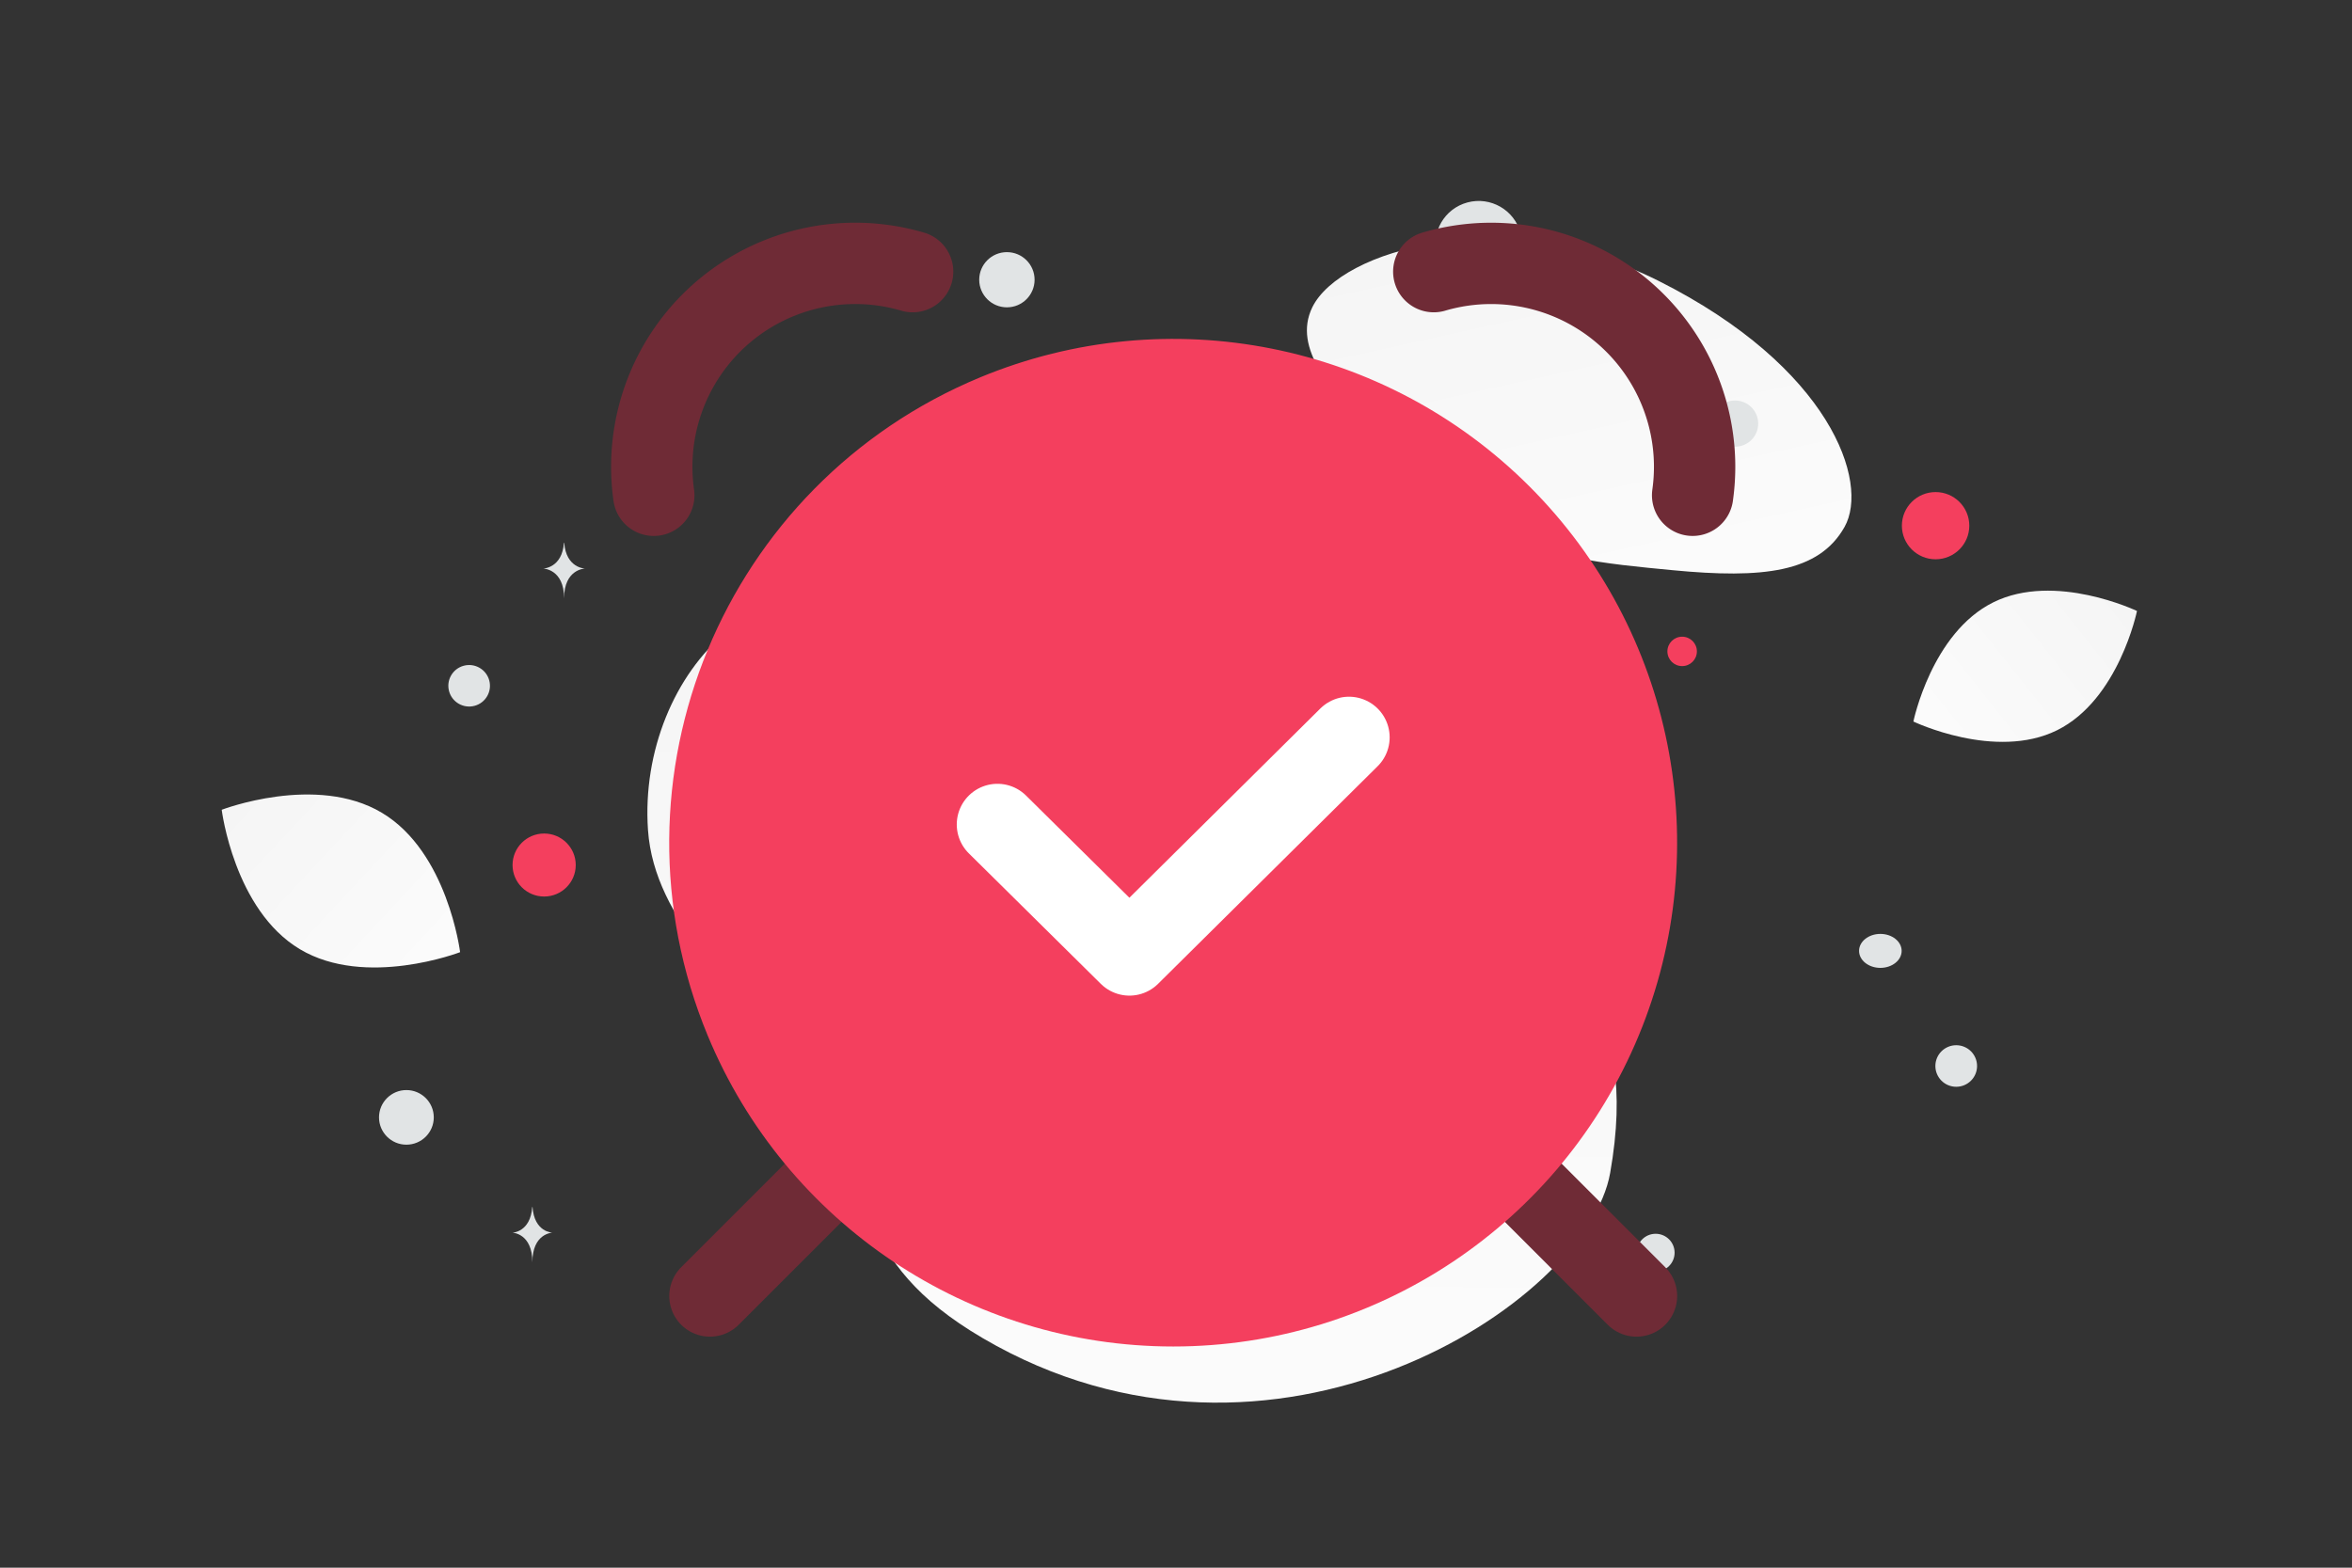 <svg width="900" height="600" viewBox="0 0 900 600" fill="none" xmlns="http://www.w3.org/2000/svg"><rect x="0" y="0" width="900" height="600" fill="#333333" stroke="none"/><path fill="transparent" d="M0 0h900v600H0z"/><path d="M616.136 448.928c-8.834 50.073-129.219 128.152-240.042 63.24-51.542-30.192-40.138-57.832-73.573-105.492-19.929-28.407-52.144-53.861-54.564-88.999-2.097-30.331 10.33-59.53 30.02-75.832 44.283-36.662 119.838-51.283 170.933 34.494 51.096 85.776 189.997 43.445 167.226 172.589z" fill="url(#a)"/><path d="M705.822 201.67c-9.82 17.477-31.328 19.878-65.786 16.557-25.914-2.502-49.546-4.439-75.462-18.529-18.14-9.855-32.499-23.189-42.979-36.139-11.357-14.029-27.208-30.041-19.437-45.948 10.679-21.85 72.434-40.254 132.401-10.159 65.873 33.07 80.87 77.136 71.263 94.218z" fill="url(#b)"/><path d="M787.137 279.488c-23.621 11.684-54.972-3.34-54.972-3.34s6.967-33.961 30.601-45.629c23.621-11.685 54.959 3.323 54.959 3.323s-6.967 33.961-30.588 45.646z" fill="url(#c)"/><path d="M114.746 363.285c25.184 15.051 61.315 1.137 61.315 1.137s-4.725-38.311-29.924-53.345c-25.184-15.051-61.3-1.154-61.3-1.154s4.725 38.311 29.909 53.362z" fill="url(#d)"/><ellipse cx="740.659" cy="201.192" rx="12.898" ry="12.861" transform="rotate(180 740.659 201.192)" fill="#f43f5e"/><ellipse cx="572.814" cy="427.636" rx="20.243" ry="20.186" transform="rotate(180 572.814 427.636)" fill="#f43f5e"/><ellipse cx="327.73" cy="207.678" rx="10.617" ry="10.588" transform="rotate(180 327.73 207.678)" fill="#f43f5e"/><ellipse rx="12.091" ry="12.057" transform="matrix(-1 0 0 1 208.219 331.071)" fill="#f43f5e"/><ellipse rx="5.643" ry="5.627" transform="matrix(-1 0 0 1 643.679 249.311)" fill="#f43f5e"/><ellipse rx="7.255" ry="7.234" transform="matrix(-1 0 0 1 633.538 479.439)" fill="#E1E4E5"/><ellipse rx="10.479" ry="10.45" transform="matrix(-1 0 0 1 155.51 427.653)" fill="#E1E4E5"/><ellipse rx="7.976" ry="7.953" transform="matrix(-1 0 0 1 748.554 407.989)" fill="#E1E4E5"/><ellipse rx="8.867" ry="8.842" transform="matrix(-1 0 0 1 663.916 162.127)" fill="#E1E4E5"/><ellipse rx="7.942" ry="7.961" transform="matrix(.26 .966 .966 -.258 179.522 262.469)" fill="#E1E4E5"/><ellipse rx="10.593" ry="10.563" transform="matrix(-1 0 0 1 385.294 107.062)" fill="#E1E4E5"/><ellipse rx="8.148" ry="6.5" transform="matrix(-1 0 0 1 719.525 363.935)" fill="#E1E4E5"/><ellipse rx="16.528" ry="16.569" transform="matrix(.26 .966 .966 -.258 565.837 93.442)" fill="#E1E4E5"/><path d="M215.795 207.738h.116c.687 9.711 7.93 9.861 7.93 9.861s-7.987.155-7.987 11.377c0-11.222-7.987-11.377-7.987-11.377s7.24-.15 7.928-9.861zm-12.134 254.213h.111c.66 9.683 7.614 9.832 7.614 9.832s-7.668.155-7.668 11.343c0-11.188-7.668-11.343-7.668-11.343s6.951-.149 7.611-9.832z" fill="#E1E4E5"/><path d="m626.208 496.015-50.081-50.08m-254.39 0-50.08 50.08" stroke="#6F2B36" stroke-width="31.125" stroke-linecap="round" stroke-linejoin="round"/><path fill-rule="evenodd" clip-rule="evenodd" d="M381.081 158.776c66.233-27.445 142.477-12.289 193.178 38.401 50.701 50.69 65.874 126.931 38.443 193.17-27.432 66.239-92.064 109.435-163.758 109.435-71.694 0-136.331-43.182-163.768-109.419-37.462-90.434 5.474-194.115 95.905-231.587z" fill="#f43f5e"/><path d="M381.081 158.776c66.233-27.445 142.477-12.289 193.178 38.401 50.701 50.69 65.874 126.931 38.442 193.17-27.431 66.239-92.063 109.435-163.757 109.435S312.613 456.6 285.176 390.363c-37.462-90.434 5.474-194.115 95.905-231.587" stroke="#f43f5e" stroke-width="31.125" stroke-linecap="round" stroke-linejoin="round"/><path d="M349.215 103.966a77.844 77.844 0 0 0-99.044 85.592m298.47-85.594a77.862 77.862 0 0 1 99.045 85.592" stroke="#6F2B36" stroke-width="31.125" stroke-linecap="round" stroke-linejoin="round"/><path d="M516.193 282.214 432.18 365.49l-50.509-49.946" stroke="#fff" stroke-width="31.125" stroke-linecap="round" stroke-linejoin="round"/><defs><linearGradient id="a" x1="431.175" y1="718.477" x2="439.941" y2="-139.436" gradientUnits="userSpaceOnUse"><stop stop-color="#fff"/><stop offset="1" stop-color="#EEE"/></linearGradient><linearGradient id="b" x1="639.664" y1="314.939" x2="552.601" y2="-77.393" gradientUnits="userSpaceOnUse"><stop stop-color="#fff"/><stop offset="1" stop-color="#EEE"/></linearGradient><linearGradient id="c" x1="696.429" y1="315.934" x2="890.833" y2="161.726" gradientUnits="userSpaceOnUse"><stop stop-color="#fff"/><stop offset="1" stop-color="#EEE"/></linearGradient><linearGradient id="d" x1="212.201" y1="411.734" x2="10.091" y2="223.417" gradientUnits="userSpaceOnUse"><stop stop-color="#fff"/><stop offset="1" stop-color="#EEE"/></linearGradient></defs></svg>